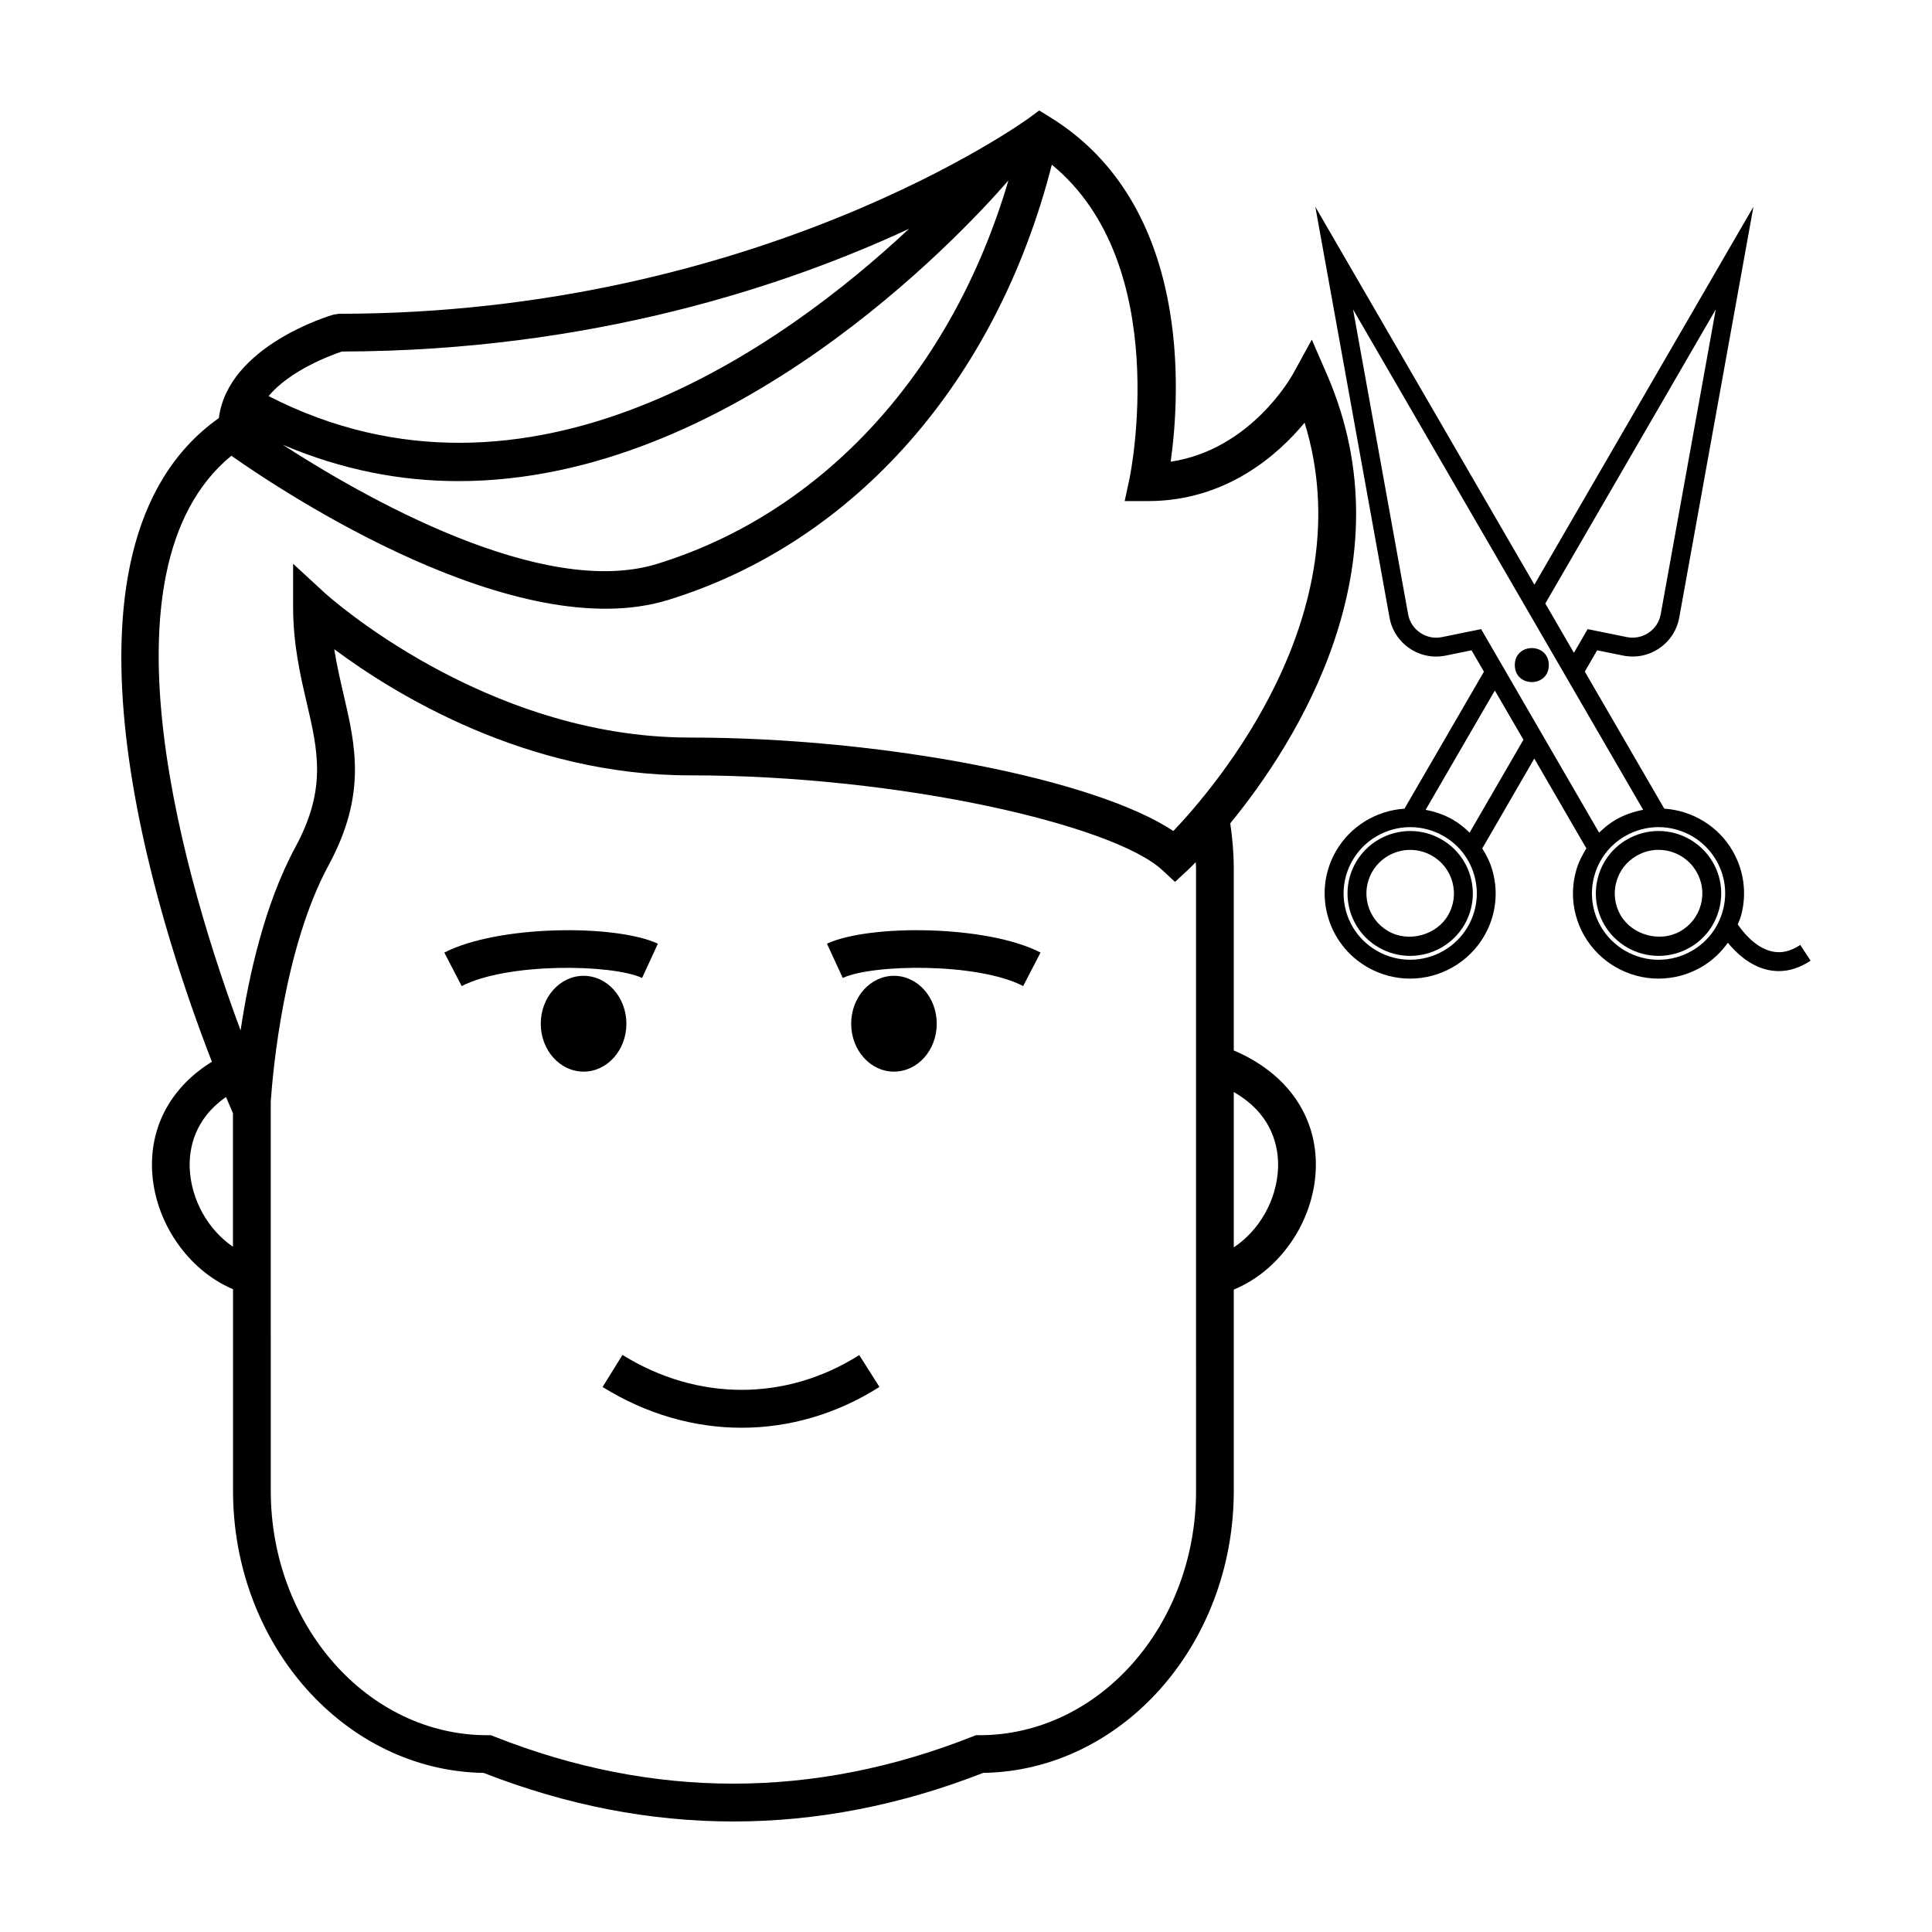 <?xml version="1.0" encoding="UTF-8"?>
<!-- The Best Svg Icon site in the world: iconSvg.co, Visit us! https://iconsvg.co -->
<svg fill="#000000" width="800px" height="800px" version="1.1" viewBox="144 144 512 512" xmlns="http://www.w3.org/2000/svg">
 <g>
  <path d="m583.52 364.22c-2.898 0-5.769 0.77-8.293 2.223-3.848 2.207-6.594 5.777-7.738 10.051-1.148 4.266-0.555 8.727 1.664 12.559 2.953 5.098 8.473 8.266 14.391 8.266 2.887 0 5.762-0.766 8.281-2.211 3.848-2.211 6.602-5.785 7.738-10.062 1.152-4.266 0.559-8.723-1.656-12.551-2.969-5.102-8.465-8.273-14.387-8.273zm11.223 19.531c-0.801 2.984-2.727 5.477-5.406 7.019-5.356 3.09-12.777 1.082-15.855-4.223-1.547-2.672-1.961-5.777-1.152-8.758 0.797-2.984 2.719-5.473 5.402-7.012 1.77-1.02 3.769-1.559 5.789-1.559 4.133 0 7.996 2.215 10.055 5.785 1.551 2.664 1.969 5.773 1.168 8.746z"/>
  <path d="m526.01 366.45c-2.519-1.457-5.379-2.223-8.281-2.223-5.93 0-11.441 3.176-14.391 8.273-2.207 3.828-2.805 8.289-1.664 12.555 1.152 4.273 3.891 7.848 7.738 10.055 2.523 1.445 5.387 2.211 8.293 2.211 5.918 0 11.43-3.164 14.383-8.266 2.211-3.828 2.805-8.289 1.656-12.555-1.145-4.277-3.902-7.844-7.734-10.051zm1.746 20.098c-3.066 5.305-10.465 7.32-15.855 4.227-2.68-1.543-4.602-4.035-5.394-7.019-0.797-2.973-0.383-6.082 1.16-8.75 2.066-3.566 5.918-5.777 10.062-5.777 2.012 0 4.019 0.539 5.789 1.559 2.676 1.543 4.594 4.031 5.394 7.012 0.805 2.977 0.391 6.082-1.156 8.75z"/>
  <path d="m554.45 320.25c0 6.008-9.008 6.008-9.008 0 0-6.004 9.008-6.004 9.008 0"/>
  <path d="m621.09 394.42c-2.621 1.734-5.098 2.293-7.633 1.688-4.394-1.043-7.668-5.269-8.938-7.133 0.309-0.785 0.672-1.551 0.898-2.383 1.566-5.82 0.75-11.895-2.262-17.109-3.773-6.519-10.617-10.676-18.105-11.184l-21.059-36.32 3.269-5.644 6.871 1.395c3.336 0.68 6.742 0.004 9.562-1.906 2.82-1.91 4.715-4.801 5.324-8.148l19.664-108.9-58.051 100.17-58.055-100.15 19.668 108.88c0.598 3.34 2.481 6.231 5.301 8.141 2.832 1.918 6.231 2.606 9.598 1.918l6.836-1.395 3.281 5.664-21.055 36.301c-7.488 0.508-14.34 4.664-18.117 11.184-3.023 5.215-3.828 11.289-2.262 17.109 1.566 5.828 5.32 10.699 10.566 13.719 3.438 1.98 7.344 3.027 11.301 3.027 8.066 0 15.586-4.328 19.629-11.285 3.027-5.215 3.836-11.289 2.266-17.109-0.59-2.211-1.582-4.223-2.769-6.109l13.789-23.816 13.801 23.809c-1.176 1.891-2.188 3.906-2.777 6.117-1.562 5.82-0.75 11.895 2.266 17.109 4.039 6.957 11.562 11.285 19.629 11.285 3.949 0 7.863-1.047 11.297-3.027 2.852-1.641 5.219-3.875 7.078-6.473 2.156 2.625 5.688 6.012 10.348 7.129 1.055 0.25 2.102 0.379 3.144 0.379 2.836 0 5.668-0.922 8.438-2.762zm-22.395-168.42-14.59 80.785c-0.363 2.012-1.5 3.75-3.199 4.898-1.715 1.152-3.758 1.551-5.773 1.152l-10.395-2.109-3.633 6.277-7.578-13.07zm-65.695 163.55c-3.148 5.422-9.012 8.793-15.301 8.793-3.078 0-6.121-0.82-8.805-2.363-4.09-2.348-7.008-6.141-8.227-10.676-1.211-4.523-0.578-9.25 1.773-13.312 3.141-5.426 8.996-8.793 15.297-8.793 3.082 0 6.125 0.816 8.812 2.359 4.098 2.348 7.012 6.144 8.227 10.688 1.203 4.523 0.574 9.246-1.777 13.305zm-3.969-28.324c-2.238-1.289-4.695-2.137-7.227-2.606l18.344-31.633 7.578 13.055-14.262 24.617c-1.328-1.293-2.777-2.484-4.434-3.434zm23.75-22.441-2.16 1.254 2.16-1.254-16.27-28.066-10.367 2.117c-2.019 0.422-4.09 0-5.789-1.16-1.691-1.148-2.828-2.887-3.188-4.891l-14.59-80.785 56.367 97.23 20.516 35.383c-2.527 0.465-4.988 1.316-7.246 2.609-1.652 0.953-3.09 2.141-4.434 3.438zm39.574 57.199c-2.684 1.543-5.727 2.363-8.805 2.363-6.289 0-12.152-3.371-15.301-8.793-2.352-4.062-2.984-8.785-1.77-13.312 1.215-4.539 4.125-8.332 8.223-10.688 2.684-1.543 5.738-2.359 8.812-2.359 6.297 0 12.16 3.367 15.305 8.793 2.352 4.055 2.984 8.781 1.762 13.305-1.223 4.543-4.141 8.336-8.227 10.691z"/>
  <path d="m314.16 403.17 4.188-9.082c-11.383-5.25-42.57-4.914-56.598 2.359l4.606 8.883c11.996-6.231 39.715-5.879 47.805-2.16z"/>
  <path d="m363.15 394.08 4.188 9.082c8.082-3.719 35.797-4.07 47.812 2.156l4.602-8.879c-14.023-7.269-45.223-7.602-56.602-2.359z"/>
  <path d="m310 415.3c0 7.012-5.078 12.695-11.344 12.695s-11.348-5.684-11.348-12.695 5.082-12.699 11.348-12.699 11.344 5.688 11.344 12.699"/>
  <path d="m392.25 415.3c0 7.012-5.078 12.695-11.34 12.695-6.266 0-11.34-5.684-11.34-12.695s5.074-12.699 11.34-12.699c6.262 0 11.34 5.688 11.34 12.699"/>
  <path d="m470.96 422.38v-48.332c0-3.988-0.363-7.949-0.926-11.859 17.602-21.516 47.5-68.391 25.684-118.8l-4.074-9.383-4.922 8.977c-0.488 0.891-11.273 20.184-32.48 23.371 2.519-17.984 5.699-68.094-31.973-91.305l-2.867-1.766-2.715 2c-0.699 0.523-71.641 51.871-182.84 51.871l-1.387 0.195c-1.199 0.344-28.035 8.363-30.465 27.449-48.645 34.441-16.34 133.26-1.84 170.58-10.434 6.449-16.277 16.535-15.863 28.434 0.484 13.828 9.473 26.789 21.461 31.84v53.383c0 40.891 29.703 74.227 66.418 74.805 21.957 8.582 44.066 12.871 66.18 12.871 22.117 0 44.23-4.293 66.191-12.871 36.711-0.57 66.422-33.906 66.422-74.805v-53.285c12.121-4.957 21.246-18 21.73-31.941 0.488-13.949-7.617-25.445-21.73-31.426zm-59.723-230.55c-14.848 50.461-48.883 87.98-93.113 101.61-30.527 9.41-78.117-17.93-99.211-31.594 15.816 6.75 31.457 9.656 46.594 9.656 72.156 0.004 132.73-64.738 145.73-79.668zm-176.62 45.328c66.348-0.137 118.02-17.531 150.29-32.527-33.141 31.023-100.7 79.758-169.72 44.34 5.688-6.879 16.723-10.914 19.43-11.812zm-29.301 27.629c14.469 10.152 75.648 50.566 115.75 38.207 49.531-15.262 87.074-58.125 101.68-115.35 32.277 26.477 20.727 82.5 20.605 83.094l-1.301 6.055h6.191c20.641 0 34.371-12.184 41.492-20.781 15.598 50.574-23.477 96.34-34.789 108.22-20.48-13.707-76.59-24.773-128.2-24.773-54.457 0-96.254-37.934-96.672-38.316l-8.395-7.734v11.41c0 9.93 1.914 18.156 3.606 25.418 2.977 12.777 5.324 22.871-3.004 38.27-8.176 15.113-12.383 34.266-14.52 48.562-13.984-37.602-39.633-121.78-2.449-152.29zm-11.039 188.68c-0.172-4.871 1.109-12.852 9.621-18.746 0.848 2.019 1.465 3.449 1.84 4.301v35.379c-6.543-4.43-11.16-12.441-11.461-20.934zm266.69 85.582c0 35.73-25.738 64.801-57.395 64.801h-0.945l-0.887 0.348c-42.059 16.652-84.707 16.656-126.76 0l-0.887-0.348h-0.953c-31.641 0-57.383-29.074-57.383-64.801l-0.004-103.09c0.562-8.254 3.492-40.785 15.336-62.68 10.137-18.73 7.133-31.633 3.949-45.297-0.891-3.84-1.805-7.75-2.449-11.93 15.93 11.859 50.855 33.422 94.16 33.422 56.156 0 112.43 13.25 125.25 25.094l3.394 3.141 3.394-3.141c0.07-0.066 0.84-0.797 2.102-2.086 0.012 0.523 0.074 1.043 0.074 1.566l0.004 165zm21.734-85.582c-0.309 8.602-5.047 16.695-11.738 21.098v-41.164c10.418 5.965 11.914 14.82 11.738 20.066z"/>
  <path d="m308.96 503.07-5.273 8.5c11.598 7.199 24.25 10.797 36.844 10.797 12.605 0 25.156-3.602 36.531-10.812l-5.356-8.449c-19.418 12.305-42.875 12.289-62.746-0.035z"/>
 </g>
</svg>